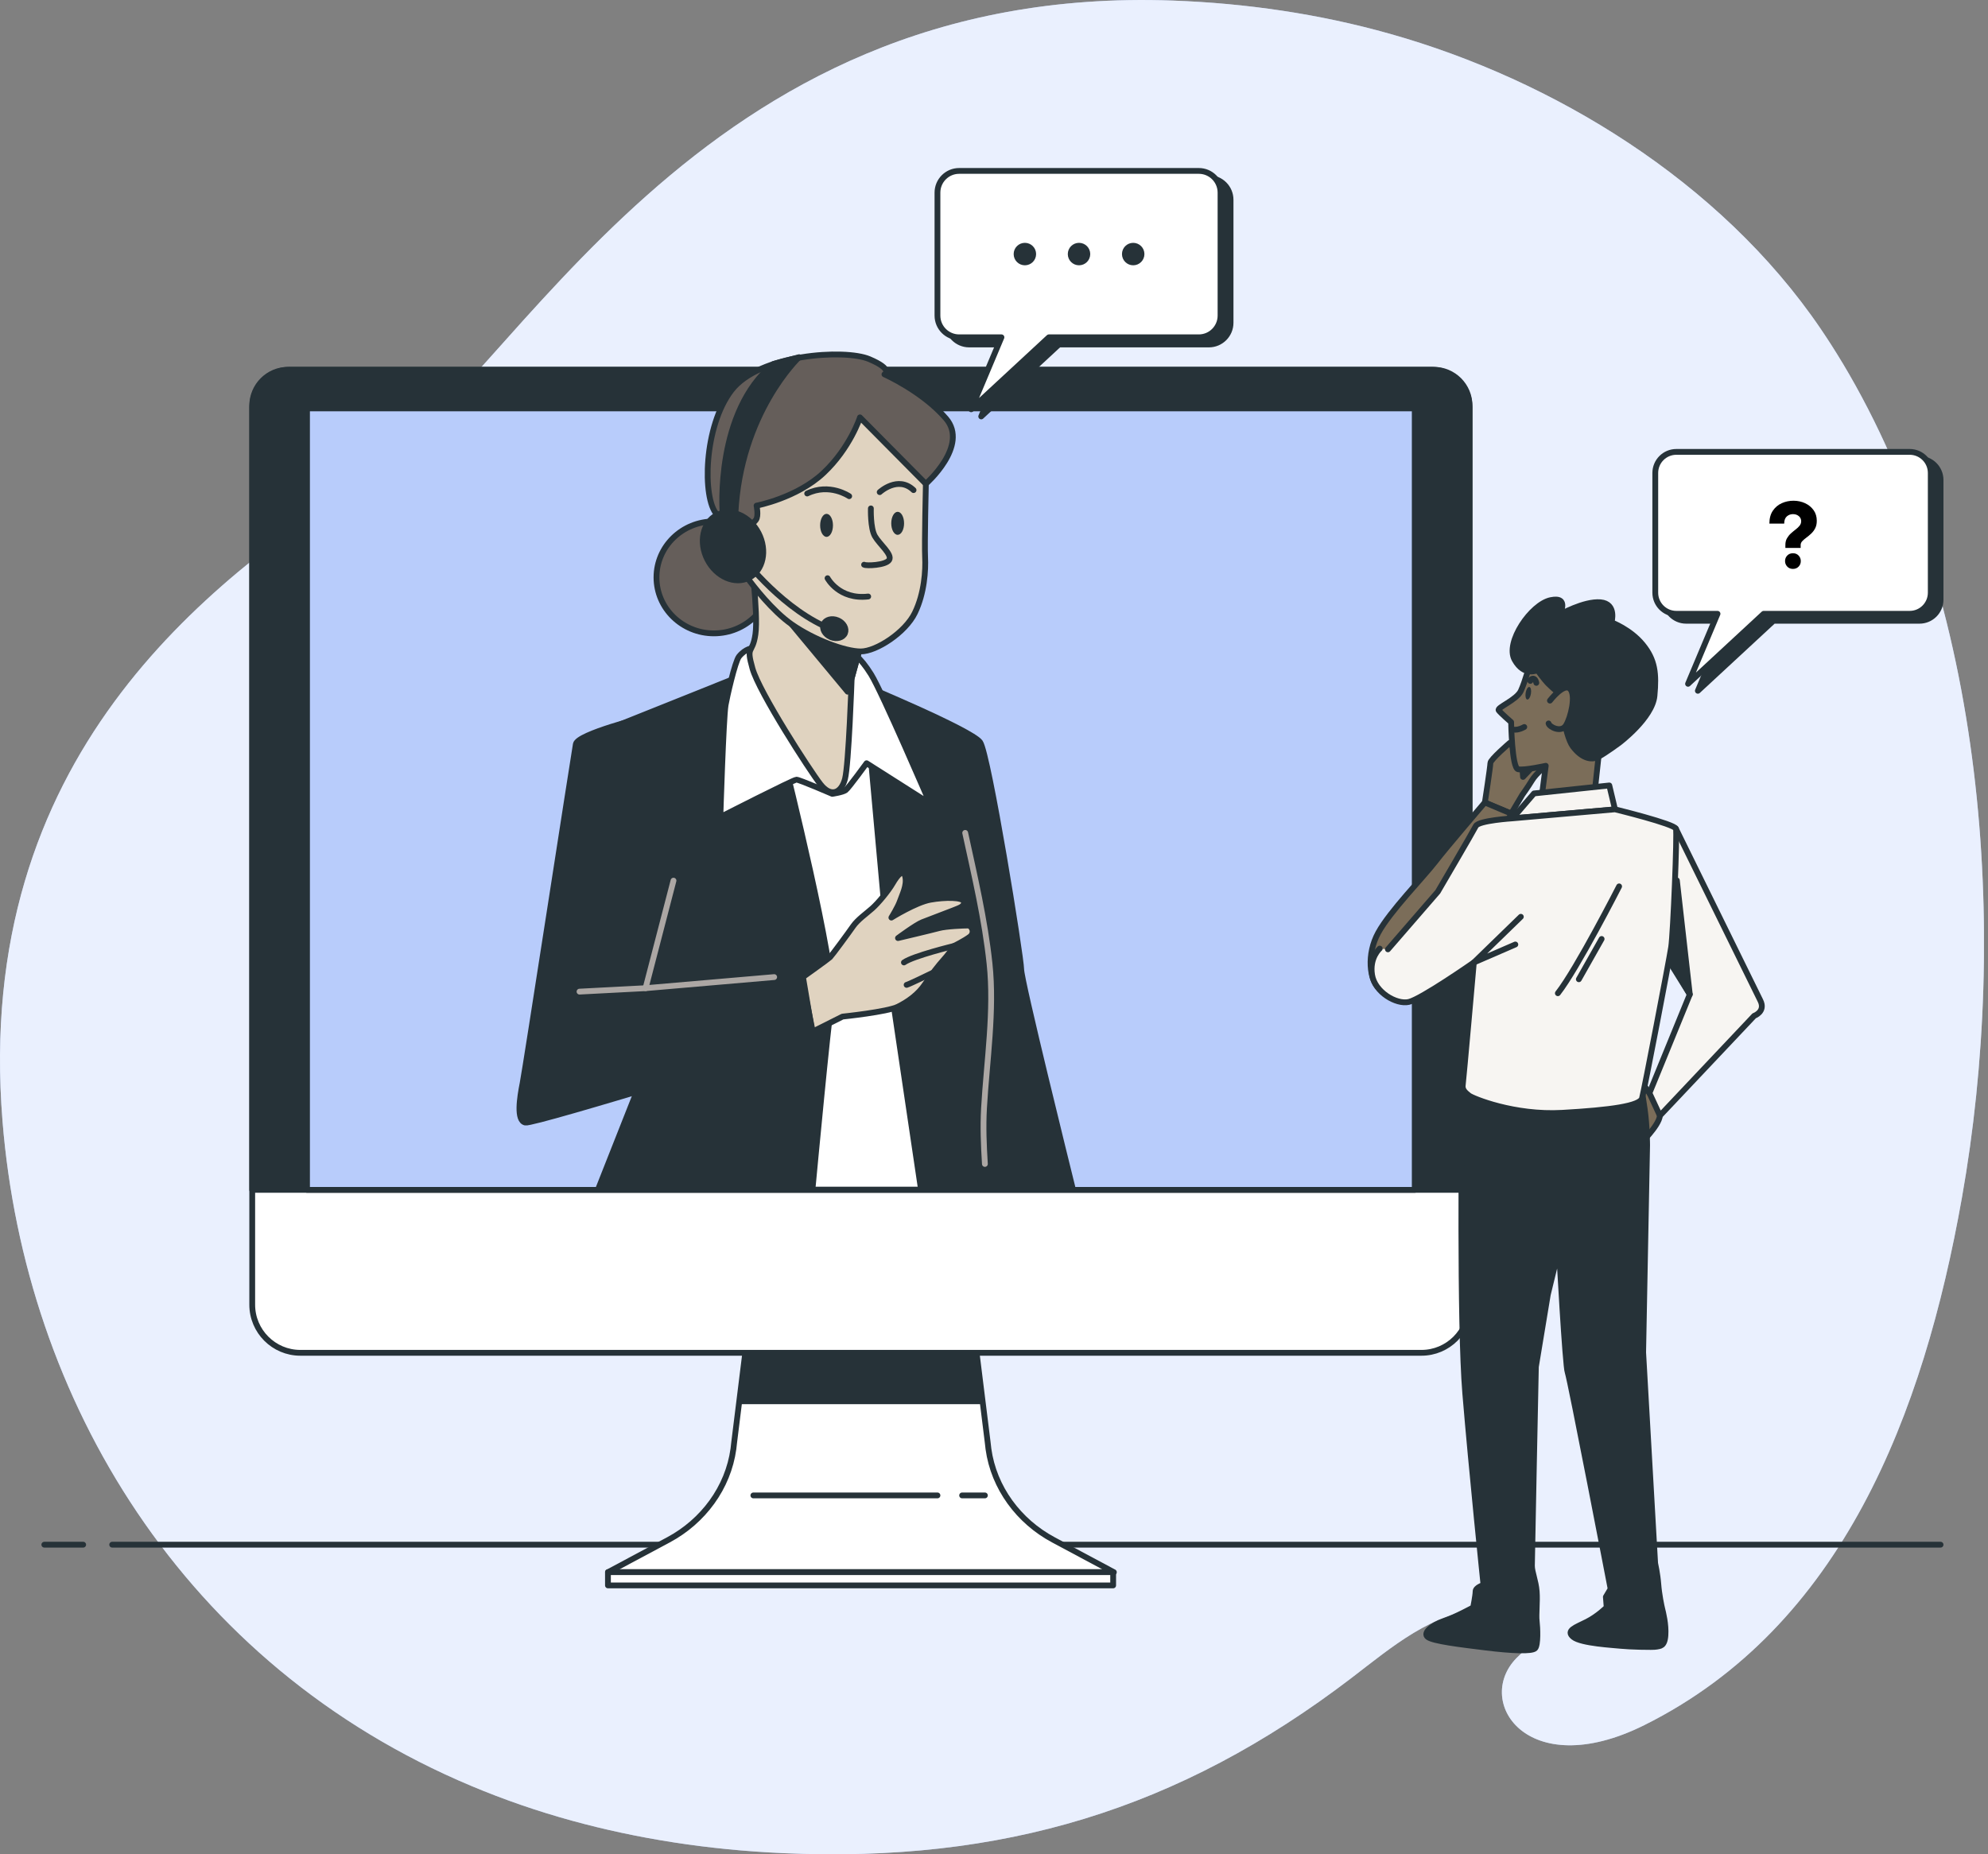 <svg width="343" height="320" viewBox="0 0 343 320" fill="none" xmlns="http://www.w3.org/2000/svg">
<rect x="0" y="0" width="343" height="320" fill="#808080" stroke="none"/>
<g clip-path="url(#clip0_476_768)">
<path d="M317.86 62.583C316.664 60.588 315.411 58.625 314.11 56.712C296.773 31.214 267.907 13.755 239.855 5.847C227.571 2.378 214.952 0.562 202.358 0.098C119.741 -2.907 89.395 65.27 62.775 82.852C36.163 100.434 -4.686 130.459 0.439 193.539C4.328 241.496 31.583 287.353 81.365 308.225C86.848 310.529 92.608 312.532 98.645 314.194C109.864 317.28 122.027 319.226 135.133 319.805C172.769 321.482 203.326 312.402 233.225 289.535C240.173 284.217 247.088 278.224 256.102 277.564C262.66 277.084 268.867 279.445 262.017 285.781C253.963 293.232 263.254 307.891 283.699 297.711C317.836 280.708 331.878 244.013 338.5 206.699C346.62 160.9 342.682 103.944 317.868 62.583H317.86Z" fill="#B8CCFB"/>
<path opacity="0.7" d="M317.86 62.583C316.664 60.588 315.411 58.625 314.11 56.712C296.773 31.214 267.907 13.755 239.855 5.847C227.571 2.378 214.952 0.562 202.358 0.098C119.741 -2.907 89.395 65.27 62.775 82.852C36.163 100.434 -4.686 130.459 0.439 193.539C4.328 241.496 31.583 287.353 81.365 308.225C86.848 310.529 92.608 312.532 98.645 314.194C109.864 317.28 122.027 319.226 135.133 319.805C172.769 321.482 203.326 312.402 233.225 289.535C240.173 284.217 247.088 278.224 256.102 277.564C262.66 277.084 268.867 279.445 262.017 285.781C253.963 293.232 263.254 307.891 283.699 297.711C317.836 280.708 331.878 244.013 338.5 206.699C346.62 160.9 342.682 103.944 317.868 62.583H317.86Z" fill="white"/>
<path d="M19.355 266.57H334.815" stroke="#263238" stroke-linecap="round" stroke-linejoin="round"/>
<path d="M7.647 266.57H14.351" stroke="#263238" stroke-linecap="round" stroke-linejoin="round"/>
<path d="M170.409 248.899L168.009 229.534H129.072L126.672 248.899C126.64 249.282 126.599 249.656 126.542 250.039C125.615 256.758 121.311 262.531 115.339 265.732L104.901 271.318H192.18L181.742 265.732C175.771 262.539 171.467 256.758 170.54 250.039C170.491 249.665 170.442 249.282 170.409 248.899Z" fill="white" stroke="#263238" stroke-linecap="round" stroke-linejoin="round"/>
<path d="M169.091 241.822L168.001 229.534H158.605H138.461H129.064L127.974 241.822H169.091Z" fill="#263238" stroke="#263238" stroke-linecap="round" stroke-linejoin="round"/>
<path d="M192.059 271.31H104.893V273.598H192.059V271.31Z" fill="white" stroke="#263238" stroke-linecap="round" stroke-linejoin="round"/>
<path d="M129.983 258.069H161.745" stroke="#263238" stroke-linecap="round" stroke-linejoin="round"/>
<path d="M169.93 258.069H166" stroke="#263238" stroke-linecap="round" stroke-linejoin="round"/>
<path d="M49.985 63.813H247.08C250.651 63.813 253.548 66.712 253.548 70.287V225.152C253.548 229.737 249.83 233.459 245.249 233.459H51.816C47.236 233.459 43.518 229.737 43.518 225.152V70.279C43.518 66.704 46.414 63.805 49.985 63.805V63.813Z" fill="white" stroke="#263238" stroke-linecap="round" stroke-linejoin="round"/>
<path d="M253.548 205.339V70.002C253.548 66.582 250.782 63.813 247.365 63.813H49.701C46.284 63.813 43.518 66.582 43.518 70.002V205.339H253.548Z" fill="#263238" stroke="#263238" stroke-linecap="round" stroke-linejoin="round"/>
<path d="M244.094 70.482H52.971V205.339H244.094V70.482Z" fill="#B8CCFB" stroke="#263238" stroke-linecap="round" stroke-linejoin="round"/>
<path d="M260.488 128.204C260.488 128.204 257.144 131.07 257.144 131.673C257.144 132.275 256.192 138.489 256.192 138.489L260.732 140.403L262.643 137.178C262.643 137.178 263.595 135.859 264.319 134.67C265.035 133.472 266.711 132.161 266.711 132.161L264.921 131.803L262.774 134.075L262.538 130.85L260.504 128.22L260.488 128.204Z" fill="#7B6D59" stroke="#263238" stroke-linecap="round" stroke-linejoin="round"/>
<path d="M256.192 138.481C256.192 138.481 249.618 146.136 247.592 148.766C245.559 151.397 239.831 157.252 237.797 160.965C235.763 164.671 236.243 169.215 238.033 170.648C239.823 172.081 246.868 168.97 249.862 162.879C252.848 156.779 260.732 140.403 260.732 140.403L256.192 138.489V138.481Z" fill="#7B6D59" stroke="#263238" stroke-linecap="round" stroke-linejoin="round"/>
<path d="M264.075 114.213C264.075 114.213 263.123 117.682 262.399 119.238C261.683 120.793 258.218 122.104 258.576 122.584C258.934 123.065 260.723 124.62 260.723 124.62C260.723 124.62 260.846 132.511 261.919 132.748C262.993 132.984 266.695 132.153 266.695 132.153L265.979 137.65L275.181 136.331L276.019 128.562C276.019 128.562 280.078 125.451 280.078 122.462C280.078 119.474 275.303 113.496 270.763 112.299C266.223 111.102 265.385 111.941 264.075 114.213Z" fill="#7B6D59" stroke="#263238" stroke-linecap="round" stroke-linejoin="round"/>
<path d="M264.14 119.71C264.043 120.304 263.758 120.76 263.506 120.719C263.254 120.679 263.132 120.158 263.229 119.563C263.327 118.969 263.612 118.513 263.864 118.553C264.116 118.594 264.238 119.115 264.14 119.71Z" fill="#263238"/>
<path d="M264.035 117.503C264.035 117.161 264.84 116.697 265.068 117.845" stroke="#263238" stroke-linecap="round" stroke-linejoin="round"/>
<path d="M261.269 125.923C261.269 125.923 261.96 126.037 262.993 125.459" stroke="#263238" stroke-linecap="round" stroke-linejoin="round"/>
<path d="M269.087 106.077C269.087 106.077 270.877 102.853 267.533 103.569C264.189 104.286 259.65 110.866 261.326 113.855C263.001 116.843 265.271 115.646 265.271 115.646C265.271 115.646 266.345 117.202 267.183 118.04C268.021 118.879 269.095 119.718 269.095 119.718C269.095 119.718 269.933 126.892 271.365 128.806C272.797 130.72 274.473 131.314 275.783 130.598C277.101 129.881 279.362 128.203 279.362 128.203C279.362 128.203 285.098 123.895 285.456 120.076C285.814 116.249 285.578 113.863 283.422 111.232C281.274 108.602 278.044 107.405 278.044 107.405C278.044 107.405 278.996 104.18 276.132 103.936C273.269 103.7 269.087 106.086 269.087 106.086V106.077Z" fill="#263238" stroke="#263238" stroke-linecap="round" stroke-linejoin="round"/>
<path d="M267.419 120.907C267.419 120.907 269.811 117.796 270.885 118.871C271.959 119.946 271.007 123.895 270.169 125.207C269.331 126.518 267.305 125.443 267.183 124.848" fill="#7B6D59"/>
<path d="M267.419 120.907C267.419 120.907 269.811 117.796 270.885 118.871C271.959 119.946 271.007 123.895 270.169 125.207C269.331 126.518 267.305 125.443 267.183 124.848" stroke="#263238" stroke-linecap="round" stroke-linejoin="round"/>
<path d="M260.968 141.233L264.669 136.925L277.662 135.549L278.646 139.678L260.968 141.233Z" fill="#F7F5F2" stroke="#263238" stroke-linecap="round" stroke-linejoin="round"/>
<path d="M284.585 188.645L282.942 186.324L282.853 197.529C282.853 197.529 286.229 194.313 286.392 192.537C286.554 190.762 284.585 188.645 284.585 188.645Z" fill="#7B6D59" stroke="#263238" stroke-linecap="round" stroke-linejoin="round"/>
<path d="M289.157 143.024C289.157 143.024 302.777 170.761 303.728 172.675C304.68 174.589 302.655 175.305 302.655 175.305L286.391 192.529L284.585 188.636L291.549 171.6L285.22 161.437C285.22 161.437 288.686 144.099 289.166 143.024H289.157Z" fill="#F7F5F2" stroke="#263238" stroke-linecap="round" stroke-linejoin="round"/>
<path d="M289.32 151.934L291.549 171.6L288.01 165.574L289.32 151.934Z" fill="#263238" stroke="#263238" stroke-linecap="round" stroke-linejoin="round"/>
<path d="M252.287 187.667C252.287 187.667 252.287 187.969 252.278 188.523C252.205 194.361 251.807 228.312 252.807 240.438C253.906 253.728 255.956 273.525 255.956 273.525C255.956 273.525 254.589 273.94 254.589 274.632C254.589 275.324 254.174 277.401 254.174 277.401C254.174 277.401 251.164 279.062 249.106 279.754C247.047 280.447 245.404 281.831 246.364 282.523C247.324 283.215 251.847 283.769 256.363 284.323C260.878 284.877 264.311 285.015 264.856 284.461C265.401 283.908 265.271 280.862 265.133 279.754C264.995 278.647 265.271 276.432 265.133 274.632C264.995 272.832 264.311 271.31 264.311 270.202C264.311 269.095 264.995 235.869 264.995 235.869L267.053 223.409L268.973 215.518C268.973 215.518 270.071 235.869 270.478 236.838C270.893 237.807 277.89 274.201 277.89 274.201L277.068 275.585L277.206 277.385C277.206 277.385 275.701 278.908 273.781 279.877C271.861 280.846 270.079 281.399 271.454 282.507C272.821 283.615 278.443 283.891 279.671 284.03C280.908 284.168 285.285 284.307 285.838 284.168C286.391 284.03 287.205 284.168 287.343 282.23C287.481 280.292 286.928 278.215 286.798 277.662C286.66 277.108 286.253 275.17 286.115 273.37C285.976 271.57 285.57 269.771 285.57 269.771L283.503 233.377L284.187 197.66C284.187 197.66 284.187 194.337 283.772 191.43C283.357 188.523 282.95 186.307 282.95 186.307L252.815 185.062" fill="#263238"/>
<path d="M252.287 187.667C252.287 187.667 252.287 187.969 252.278 188.523C252.205 194.361 251.807 228.312 252.807 240.438C253.906 253.728 255.956 273.525 255.956 273.525C255.956 273.525 254.589 273.94 254.589 274.632C254.589 275.324 254.174 277.401 254.174 277.401C254.174 277.401 251.164 279.062 249.106 279.754C247.047 280.447 245.404 281.831 246.364 282.523C247.324 283.215 251.847 283.769 256.363 284.323C260.878 284.877 264.311 285.015 264.856 284.461C265.401 283.908 265.271 280.862 265.133 279.754C264.995 278.647 265.271 276.432 265.133 274.632C264.995 272.832 264.311 271.31 264.311 270.202C264.311 269.095 264.995 235.869 264.995 235.869L267.053 223.409L268.973 215.518C268.973 215.518 270.071 235.869 270.478 236.838C270.893 237.807 277.89 274.201 277.89 274.201L277.068 275.585L277.206 277.385C277.206 277.385 275.701 278.908 273.781 279.877C271.861 280.846 270.079 281.399 271.454 282.507C272.821 283.615 278.443 283.891 279.671 284.03C280.908 284.168 285.285 284.307 285.838 284.168C286.391 284.03 287.205 284.168 287.343 282.23C287.481 280.292 286.928 278.215 286.798 277.662C286.66 277.108 286.253 275.17 286.115 273.37C285.976 271.57 285.57 269.771 285.57 269.771L283.503 233.377L284.187 197.66C284.187 197.66 284.187 194.337 283.772 191.43C283.357 188.523 282.95 186.307 282.95 186.307L252.815 185.062" stroke="#263238" stroke-linecap="round" stroke-linejoin="round"/>
<path d="M239.465 163.831L248.064 153.904C248.064 153.904 254.158 143.505 254.638 142.544C255.118 141.591 260.967 141.225 260.967 141.225L278.646 139.669C278.646 139.669 288.922 142.178 289.158 143.016C289.393 143.855 288.694 161.038 288.336 163.432C287.978 165.826 283.666 188.213 283.308 189.532C282.95 190.852 277.93 191.568 269.575 192.04C261.212 192.521 254.044 189.532 253.45 189.052C252.856 188.571 252.254 188.099 252.376 187.26C252.498 186.421 254.288 166.095 254.288 166.095C254.288 166.095 245.209 172.431 243.061 172.911C240.913 173.392 237.211 171.234 236.731 168.245C236.251 165.256 238.049 163.701 238.049 163.701" fill="#F7F5F2"/>
<path d="M239.465 163.831L248.064 153.904C248.064 153.904 254.158 143.505 254.638 142.544C255.118 141.591 260.967 141.225 260.967 141.225L278.646 139.669C278.646 139.669 288.922 142.178 289.158 143.016C289.393 143.855 288.694 161.038 288.336 163.432C287.978 165.826 283.666 188.213 283.308 189.532C282.95 190.852 277.93 191.568 269.575 192.04C261.212 192.521 254.044 189.532 253.45 189.052C252.856 188.571 252.254 188.099 252.376 187.26C252.498 186.421 254.288 166.095 254.288 166.095C254.288 166.095 245.209 172.431 243.061 172.911C240.913 173.392 237.211 171.234 236.731 168.245C236.251 165.256 238.049 163.701 238.049 163.701" stroke="#263238" stroke-linecap="round" stroke-linejoin="round"/>
<path d="M279.354 152.968C279.354 152.968 272.105 167.178 268.786 171.405" stroke="#263238" stroke-linecap="round" stroke-linejoin="round"/>
<path d="M276.336 162.04L272.406 168.994" stroke="#263238" stroke-linecap="round" stroke-linejoin="round"/>
<path d="M262.399 158.212L254.28 166.103L261.448 162.993" stroke="#263238" stroke-linecap="round" stroke-linejoin="round"/>
<path d="M140.12 205.29H158.963L159.605 169.849L151.982 123.105L130.17 123.39L140.503 174.247L140.12 205.29Z" fill="white" stroke="#263238" stroke-linecap="round" stroke-linejoin="round"/>
<path d="M153.967 171.959L158.906 205.29H185.127C184.183 201.479 176.194 169.255 176.194 167.284C176.194 165.191 170.556 130.191 169.108 128.098C167.66 126.005 148.167 117.935 148.167 117.935L150.103 129.221L153.967 171.959Z" fill="#263238" stroke="#263238" stroke-linecap="round" stroke-linejoin="round"/>
<path d="M166.529 143.733C168.148 151.168 169.921 158.701 170.727 166.275C171.597 174.418 170.238 183.116 169.775 191.267C169.596 194.516 169.726 197.611 169.929 200.868" stroke="#ACA7A4" stroke-linecap="round" stroke-linejoin="round"/>
<path d="M123.174 109.302C128.647 109.302 133.083 104.978 133.083 99.644C133.083 94.31 128.647 89.986 123.174 89.986C117.701 89.986 113.265 94.31 113.265 99.644C113.265 104.978 117.701 109.302 123.174 109.302Z" fill="#655E5A" stroke="#263238" stroke-linecap="round" stroke-linejoin="round"/>
<path d="M103.168 205.29H140.177C140.584 200.966 142.764 177.733 143.497 172.765C144.302 167.284 135.442 131.803 135.442 131.803L128.673 116.322L101.289 127.292L111.759 183.572L103.176 205.29H103.168Z" fill="#263238" stroke="#263238" stroke-linecap="round" stroke-linejoin="round"/>
<path d="M129.829 111.875C129.829 111.875 128.673 111.875 127.51 113.292C126.81 114.148 125.411 120.369 125.191 121.664C124.809 123.985 124.288 140.989 124.288 140.989C124.288 140.989 136.907 134.547 137.419 134.547C137.932 134.547 143.594 136.998 143.594 136.998C143.594 136.998 145.4 136.738 145.913 136.355C146.425 135.972 149.517 131.713 149.517 131.713L160.459 138.668C160.459 138.668 152.218 119.473 150.29 116.379C148.362 113.284 146.946 112.389 145.653 111.998C144.367 111.615 129.821 111.867 129.821 111.867L129.829 111.875Z" fill="white" stroke="#263238" stroke-linecap="round" stroke-linejoin="round"/>
<path d="M129.438 94.872C129.438 94.872 130.854 105.825 130.341 109.433C129.829 113.04 128.665 111.241 129.829 115.361C130.984 119.482 139.738 133.016 141.544 135.329C143.35 137.65 145.148 136.876 145.791 134.425C146.434 131.974 146.946 117.031 146.946 117.031L148.752 110.459L129.446 94.872H129.438Z" fill="#E0D3C0" stroke="#263238" stroke-linecap="round" stroke-linejoin="round"/>
<path d="M136.581 107.739L146.246 119.368L146.946 117.031L148.752 110.459L136.581 107.739Z" fill="#263238" stroke="#263238" stroke-linecap="round" stroke-linejoin="round"/>
<path d="M159.744 83.504C159.744 83.504 159.5 93.935 159.613 96.159C159.727 98.382 159.5 102.356 157.856 105.752C156.221 109.147 151.193 112.421 148.508 112.421C145.823 112.421 140.446 110.434 136.589 107.739C133.246 105.401 129.926 101.069 128.991 99.782C128.055 98.496 126.656 93.113 126.656 93.113L125.834 88.666L125.012 85.043C125.012 85.043 132.375 85.279 136.354 81.183C140.324 77.086 148.744 69.016 148.744 69.016L158.564 78.959L159.744 83.504Z" fill="#E0D3C0" stroke="#263238" stroke-linecap="round" stroke-linejoin="round"/>
<path d="M150.257 87.738C150.257 87.738 150.144 91.134 150.957 92.535C151.771 93.936 154 95.695 153.414 96.631C152.828 97.567 149.444 97.681 149.086 97.454" stroke="#263238" stroke-linecap="round" stroke-linejoin="round"/>
<path d="M142.781 99.782C142.781 99.782 144.766 103.528 149.794 102.942" stroke="#263238" stroke-linecap="round" stroke-linejoin="round"/>
<path d="M146.515 85.629C146.515 85.629 143.122 83.292 139.266 85.165" stroke="#263238" stroke-linecap="round" stroke-linejoin="round"/>
<path d="M151.779 84.929C151.779 84.929 154.935 82.005 157.62 84.579" stroke="#263238" stroke-linecap="round" stroke-linejoin="round"/>
<path d="M143.716 90.662C143.716 91.761 143.22 92.649 142.61 92.649C142 92.649 141.503 91.761 141.503 90.662C141.503 89.562 142 88.675 142.61 88.675C143.22 88.675 143.716 89.562 143.716 90.662Z" fill="#263238"/>
<path d="M155.985 90.311C155.985 91.411 155.489 92.298 154.878 92.298C154.268 92.298 153.772 91.411 153.772 90.311C153.772 89.212 154.268 88.324 154.878 88.324C155.489 88.324 155.985 89.212 155.985 90.311Z" fill="#263238"/>
<path d="M148.378 72.029C148.378 72.029 146.686 77.29 142.089 81.614C137.492 85.939 130.536 87.258 130.536 87.258C130.536 87.258 130.911 89.041 130.439 89.701C129.967 90.361 128.934 91.02 128.934 91.02C128.934 91.02 126.208 91.492 123.678 88.764C121.14 86.036 121.425 73.536 126.216 67.331C131.008 61.125 145.75 60.189 149.973 61.972C154.195 63.756 152.6 64.603 152.6 64.603C152.6 64.603 159.174 67.518 163.209 72.217C167.245 76.915 159.735 83.496 159.735 83.496L148.37 72.029H148.378Z" fill="#655E5A" stroke="#263238" stroke-linecap="round" stroke-linejoin="round"/>
<path d="M124.663 88.316C124.663 88.316 123.377 71.117 133.433 62.811L137.875 61.638C137.875 61.638 127.705 71.231 126.884 88.667L124.663 88.316Z" fill="#263238" stroke="#263238" stroke-linecap="round" stroke-linejoin="round"/>
<path d="M130.886 92.005C132.424 94.994 131.692 98.43 129.251 99.693C126.81 100.947 123.589 99.546 122.051 96.566C120.513 93.577 121.246 90.14 123.686 88.878C126.127 87.624 129.349 89.025 130.886 92.005Z" fill="#263238" stroke="#263238" stroke-linecap="round" stroke-linejoin="round"/>
<path d="M128.405 96.509C128.405 96.509 135.304 105.516 143.716 108.675" stroke="#263238" stroke-linecap="round" stroke-linejoin="round"/>
<path d="M145.783 109.27C145.449 110.068 144.351 110.369 143.334 109.938C142.317 109.506 141.764 108.513 142.097 107.715C142.431 106.916 143.529 106.615 144.546 107.047C145.563 107.478 146.116 108.472 145.783 109.27Z" fill="#263238" stroke="#263238" stroke-linecap="round" stroke-linejoin="round"/>
<path d="M138.558 168.595C138.558 168.595 142.878 165.517 143.22 165.183C143.562 164.841 146.409 160.973 147.198 159.833C147.996 158.693 149.476 157.667 150.501 156.755C151.527 155.843 153.235 153.79 154.024 152.43C154.821 151.062 155.847 149.808 156.188 151.29C156.53 152.772 155.619 154.483 155.277 155.5C154.935 156.518 153.796 158.351 153.796 158.351C153.796 158.351 158.002 155.728 160.508 155.272C163.014 154.816 166.195 154.816 166.309 155.614C166.423 156.413 165.626 156.641 164.487 157.097C163.348 157.553 160.28 158.693 159.141 159.149C158.002 159.605 154.935 161.885 154.935 161.885C154.935 161.885 160.736 160.517 161.989 160.175C163.242 159.833 166.309 159.719 166.992 159.719C167.676 159.719 168.245 160.973 167.334 161.657C166.423 162.341 164.601 163.253 164.601 163.253C164.601 163.253 163.917 164.393 162.892 165.533C161.867 166.673 160.728 168.156 159.589 169.858C158.45 171.568 156.741 172.822 154.927 173.726C153.105 174.638 145.368 175.436 145.368 175.436L140.137 178.058L138.542 168.603L138.558 168.595Z" fill="#E0D3C0" stroke="#263238" stroke-linecap="round" stroke-linejoin="round"/>
<path d="M164.609 163.245C164.609 163.245 157.555 164.955 155.96 166.095" stroke="#263238" stroke-linecap="round" stroke-linejoin="round"/>
<path d="M160.858 167.911C160.858 167.911 156.88 169.849 156.424 169.963" stroke="#263238" stroke-linecap="round" stroke-linejoin="round"/>
<path d="M111.434 123.741C111.434 123.741 99.67 126.64 99.353 128.415C99.027 130.19 90.656 184.532 90.167 186.951C89.687 189.369 89.037 193.4 90.647 193.726C92.258 194.052 140.43 179.052 140.43 179.052L138.103 167.455L112.882 170.338L116.584 147.601" fill="#263238"/>
<path d="M111.434 123.741C111.434 123.741 99.67 126.64 99.353 128.415C99.027 130.19 90.656 184.532 90.167 186.951C89.687 189.369 89.037 193.4 90.647 193.726C92.258 194.052 140.43 179.052 140.43 179.052L138.103 167.455L112.882 170.338L116.584 147.601" stroke="#263238" stroke-linecap="round" stroke-linejoin="round"/>
<path d="M111.385 170.533L99.987 171.128" stroke="#ACA7A4" stroke-linecap="round" stroke-linejoin="round"/>
<path d="M133.571 168.619L111.385 170.533L116.202 151.974" stroke="#ACA7A4" stroke-linecap="round" stroke-linejoin="round"/>
<path d="M208.582 30.734H167.22C165.154 30.734 163.478 32.411 163.478 34.48V55.702C163.478 57.77 165.154 59.448 167.22 59.448H174.518L169.295 71.867L182.703 59.448H208.574C210.64 59.448 212.316 57.77 212.316 55.702V34.48C212.316 32.411 210.64 30.734 208.574 30.734H208.582Z" fill="#263238" stroke="#263238" stroke-linecap="round" stroke-linejoin="round"/>
<path d="M206.849 29.496H165.488C163.421 29.496 161.745 31.174 161.745 33.242V54.464C161.745 56.533 163.421 58.21 165.488 58.21H172.785L167.562 70.629L180.97 58.21H206.841C208.908 58.21 210.583 56.533 210.583 54.464V33.242C210.583 31.174 208.908 29.496 206.841 29.496H206.849Z" fill="white" stroke="#263238" stroke-linecap="round" stroke-linejoin="round"/>
<path d="M176.829 45.783C177.898 45.783 178.765 44.915 178.765 43.845C178.765 42.775 177.898 41.907 176.829 41.907C175.759 41.907 174.892 42.775 174.892 43.845C174.892 44.915 175.759 45.783 176.829 45.783Z" fill="#263238"/>
<path d="M186.168 45.783C187.238 45.783 188.105 44.915 188.105 43.845C188.105 42.775 187.238 41.907 186.168 41.907C185.099 41.907 184.232 42.775 184.232 43.845C184.232 44.915 185.099 45.783 186.168 45.783Z" fill="#263238"/>
<path d="M195.516 45.783C196.586 45.783 197.452 44.915 197.452 43.845C197.452 42.775 196.586 41.907 195.516 41.907C194.447 41.907 193.58 42.775 193.58 43.845C193.58 44.915 194.447 45.783 195.516 45.783Z" fill="#263238"/>
<path d="M331.178 79.188H290.923C288.914 79.188 287.286 80.817 287.286 82.828V103.488C287.286 105.5 288.914 107.128 290.923 107.128H298.025L292.941 119.213L305.99 107.128H331.178C333.188 107.128 334.815 105.5 334.815 103.488V82.828C334.815 80.817 333.188 79.188 331.178 79.188Z" fill="#263238" stroke="#263238" stroke-linecap="round" stroke-linejoin="round"/>
<path d="M329.486 77.983H289.231C287.221 77.983 285.594 79.612 285.594 81.623V102.283C285.594 104.295 287.221 105.923 289.231 105.923H296.333L291.249 118.008L304.298 105.923H329.486C331.496 105.923 333.123 104.295 333.123 102.283V81.623C333.123 79.612 331.496 77.983 329.486 77.983Z" fill="white" stroke="#263238" stroke-linecap="round" stroke-linejoin="round"/>
<path d="M308.04 94.555V94.058C308.04 93.602 308.13 93.212 308.317 92.894C308.504 92.576 308.732 92.283 309 92.047C309.269 91.803 309.537 91.583 309.814 91.371C310.091 91.167 310.31 90.948 310.497 90.719C310.676 90.492 310.766 90.231 310.766 89.946C310.766 89.596 310.636 89.303 310.367 89.075C310.099 88.847 309.757 88.724 309.35 88.724C308.944 88.724 308.594 88.855 308.293 89.115C307.992 89.376 307.837 89.791 307.837 90.361H305.282C305.282 89.465 305.478 88.724 305.876 88.138C306.275 87.552 306.788 87.12 307.422 86.835C308.057 86.55 308.732 86.412 309.44 86.412C310.148 86.412 310.839 86.558 311.449 86.843C312.059 87.128 312.548 87.535 312.914 88.049C313.28 88.561 313.459 89.172 313.459 89.873C313.459 90.377 313.369 90.809 313.182 91.167C312.995 91.526 312.767 91.827 312.491 92.088C312.214 92.348 311.937 92.576 311.661 92.78C311.384 92.983 311.156 93.179 310.961 93.382C310.766 93.586 310.676 93.806 310.676 94.058V94.555H308.049H308.04ZM309.35 98.179C308.952 98.179 308.618 98.049 308.366 97.78C308.114 97.511 307.984 97.194 307.984 96.835C307.984 96.453 308.106 96.135 308.366 95.866C308.618 95.606 308.944 95.475 309.35 95.475C309.757 95.475 310.066 95.606 310.318 95.866C310.571 96.127 310.701 96.453 310.701 96.835C310.701 97.218 310.571 97.528 310.318 97.788C310.066 98.049 309.741 98.179 309.35 98.179Z" fill="black"/>
</g>
<defs>
<clipPath id="clip0_476_768">
<rect width="342.3" height="320" fill="white"/>
</clipPath>
</defs>
</svg>
